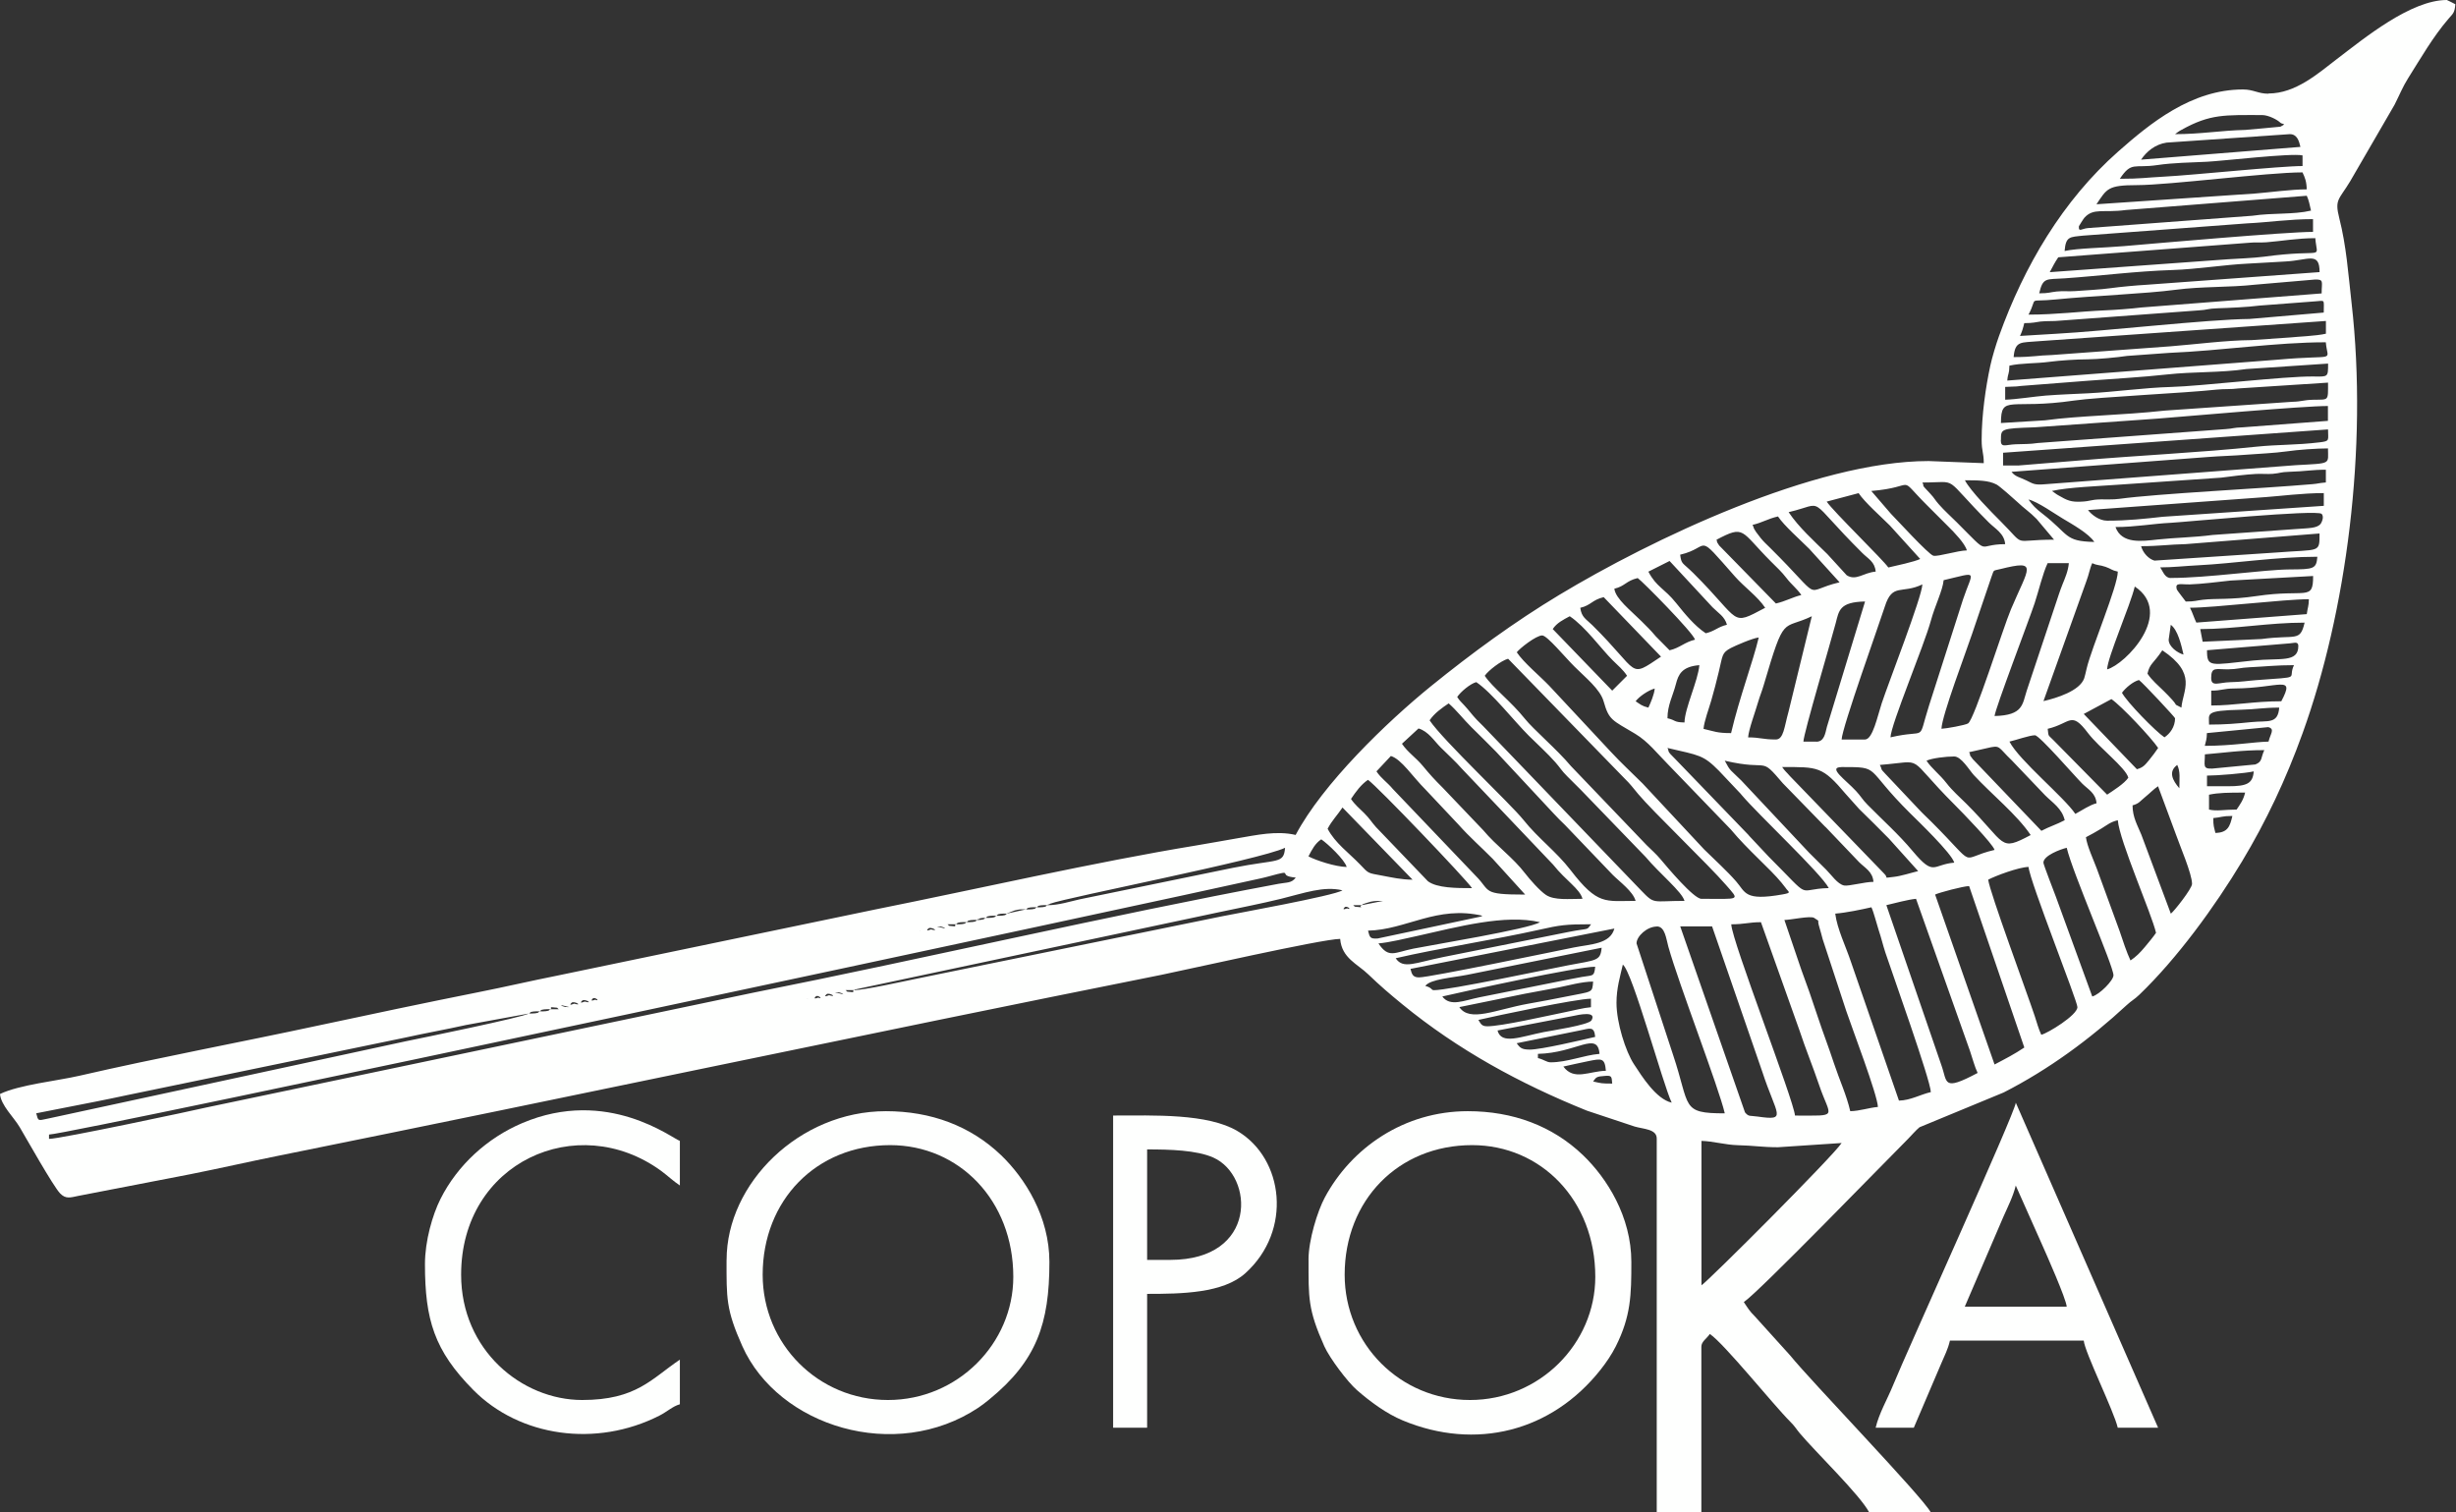 <?xml version="1.0" encoding="UTF-8"?> <svg xmlns="http://www.w3.org/2000/svg" width="661" height="407" viewBox="0 0 661 407" fill="none"><rect x="0" y="0" width="661" height="407" fill="#333333" stroke="none"/><path d="M457.927 345.918V307.04C460.972 307.111 464.388 308.107 467.632 308.192C472.029 308.292 474.292 308.747 478.504 308.747L495.652 307.609C493.119 311.394 459.976 344.537 457.927 345.903V345.918ZM433.906 291.614C431.045 291.614 430.946 291.543 428.768 291.044C429.608 289.892 429.651 289.707 431.956 289.55C433.778 289.422 433.749 289.65 433.906 291.614ZM420.771 287.031C422.934 286.533 424.94 286.106 427.388 285.594C431.088 284.84 431.913 284.669 432.198 288.17C427.644 288.27 423.617 290.916 420.757 287.031H420.771ZM417.341 285.893C416.231 285.893 415.491 285.11 413.912 284.755V283.616C424.314 283.388 429.978 277.355 430.49 283.616C426.25 283.972 421.81 285.893 417.341 285.893ZM411.62 282.463C409.5 282.463 409.03 281.908 408.191 280.756L425.353 277.283C427.744 276.828 429.081 276.031 429.323 279.048C425.794 279.859 414.822 282.478 411.606 282.478H411.62V282.463ZM403.054 277.326L423.204 273.455C424.912 273.085 429.85 271.99 428.327 274.594C427.601 275.86 417.284 277.397 415.477 277.753C409.201 279.005 404.078 281.24 403.039 277.326H403.054ZM142.377 272.744C140.698 273.797 113.105 279.432 109.263 280.215L12.793 301.063C10.161 301.604 10.331 301.789 9.748 299.611L25.985 296.424C31.763 295.285 36.672 294.161 42.564 292.994L108.878 279.276C114.67 277.995 119.751 277.113 125.457 275.846L142.363 272.758L142.377 272.744ZM435.058 269.884C435.058 265.956 436.04 262.754 436.766 259.595C439.342 261.488 447.539 291.784 449.915 296.751C445.717 295.769 441.96 289.764 439.726 286.348C437.534 282.976 435.058 275.277 435.058 269.884ZM145.238 272.175C144.626 272.559 145.238 272.502 144.056 272.701C143.53 272.787 142.918 272.744 142.392 272.744C143.003 272.36 142.392 272.417 143.573 272.217C144.099 272.132 144.711 272.175 145.238 272.175ZM148.098 271.605C147.486 271.99 148.098 271.933 146.917 272.132C146.39 272.217 145.778 272.175 145.252 272.175C145.864 271.79 145.252 271.847 146.433 271.648C146.96 271.563 147.571 271.605 148.098 271.605ZM148.098 271.605C149.165 270.922 146.831 270.951 149.236 271.136C150.46 271.221 149.735 271.207 150.375 271.605H148.098ZM400.179 276.188C398.656 276.188 398.486 275.362 397.888 274.48C402.655 273.37 424.314 268.774 428.185 268.774V271.065C426.065 271.25 423.759 271.89 421.468 272.345C416.231 273.399 404.149 276.202 400.179 276.202V276.188ZM150.944 270.467L153.235 271.036C152.908 271.036 152.31 271.036 152.125 271.008C151.115 270.709 151.485 270.823 150.944 270.467ZM153.819 269.884C154.488 269.215 157.077 270.837 154.53 270.111C154.459 270.097 152.823 270.88 153.819 269.884ZM156.665 269.314C157.334 268.646 159.924 270.268 157.376 269.542C157.305 269.528 155.669 270.31 156.665 269.314ZM217.273 268.745L217.43 268.902C217.43 268.902 217.202 268.788 217.273 268.745ZM159.525 268.745C160.123 268.147 161.688 269.656 160.166 269.044C160.166 269.044 158.572 269.713 159.525 268.745ZM219.55 268.176C220.148 267.578 221.713 269.087 220.19 268.475C220.19 268.475 218.596 269.144 219.55 268.176ZM222.41 267.607C223.079 266.938 225.669 268.56 223.122 267.834C223.051 267.82 221.414 268.603 222.41 267.607ZM224.687 267.037C225.014 267.037 225.612 267.037 225.797 267.066C226.836 267.365 226.409 267.222 226.978 267.607L224.687 267.037ZM229.853 266.468C228.786 267.151 231.119 267.123 228.714 266.938C227.491 266.852 228.216 266.867 227.576 266.468H229.867H229.853ZM392.751 271.036L410.325 267.45C413.058 266.895 416.317 266.383 419.476 265.742C421.895 265.259 425.837 264.163 428.768 264.163C428.512 267.308 428.726 266.739 421.397 268.219C418.038 268.902 415.078 269.442 411.293 270.125C402.556 271.691 395.554 275.206 392.751 271.022V271.036ZM388.168 268.176C394.828 266.625 424.471 260.164 429.323 260.164C429.081 262.996 428.541 262.398 425.78 262.911C423.645 263.295 421.724 263.693 420.031 264.021L398.13 268.404C394.088 269.215 390.289 271.05 388.168 268.162V268.176ZM385.892 266.468C385.109 266.468 385.564 265.856 383.6 265.33C384.967 263.48 391.015 263.11 394.899 262.341L431.059 255.055C430.761 258.641 429.665 258.328 422.066 259.78C415.975 260.947 389.99 266.482 385.906 266.482L385.892 266.468ZM445.916 249.32C448.136 249.32 448.435 252.693 449.019 254.785C451.779 264.718 462.58 292.61 464.203 299.626C452.277 299.626 454.995 297.932 450.271 283.844L440.452 253.888C440.452 251.967 443.298 249.349 445.916 249.349H445.902L445.916 249.32ZM465.924 248.751C469.582 248.751 470.649 248.182 473.936 248.182L484.296 277.269C485.919 282.207 487.825 286.804 489.59 291.998C492.621 300.977 495.183 300.223 483.101 300.223C482.759 296.025 466.081 253.191 465.953 248.78H465.939L465.924 248.751ZM381.893 263.039C380.157 263.039 379.957 262.042 379.616 260.748L434.489 249.89C433.365 254.116 428.028 254.088 423.588 254.984C418.963 255.909 384.838 263.039 381.907 263.039H381.893ZM247.556 250.459L247.741 250.615C247.741 250.615 247.513 250.501 247.556 250.459ZM452.206 249.32H460.787L474.292 288.412C478.163 300.266 481.18 301.646 473.068 300.494C470.934 300.181 470.663 300.607 469.639 299.355L452.22 249.335H452.206V249.32ZM249.847 249.89C250.516 249.221 253.106 250.843 250.558 250.117C250.487 250.103 248.851 250.886 249.847 249.89ZM252.124 249.32C252.451 249.32 253.049 249.32 253.234 249.349C254.273 249.648 253.846 249.505 254.415 249.89L252.124 249.32ZM375.617 257.887C387.243 255.183 402.342 252.892 414.253 250.217C419.888 248.95 421.326 248.737 428.213 248.737C426.933 250.501 427.858 249.69 422.251 250.786L388.439 257.56C380.911 259.068 377.652 260.918 375.631 257.887H375.617ZM257.289 248.751C256.222 249.434 258.556 249.391 256.151 249.221C254.927 249.135 255.653 249.15 255.013 248.751H257.304H257.289ZM480.226 247.584C481.877 247.584 487.185 246.403 488.238 247.015C490.173 248.424 488.822 246.858 489.675 249.591C490.102 250.957 490.202 251.526 490.543 252.736L496.905 272.104C498.399 276.558 505.329 294.702 505.414 297.904C503.009 298.103 500.533 298.999 497.972 299.042C496.947 294.631 495.069 290.646 493.617 286.249C492.095 281.624 490.672 278.023 489.192 273.541C487.669 268.916 486.374 265.187 484.752 260.833L480.255 247.598H480.24L480.226 247.584ZM371.035 253.888C373.938 253.646 378.52 252.522 381.565 251.853C392.224 249.477 405.046 245.976 414.467 248.182C411.535 250.032 384.967 254.372 380.398 255.297C375.332 256.308 373.781 258.044 371.006 253.917H371.021L371.035 253.888ZM260.136 248.168C259.524 248.552 260.136 248.495 258.954 248.694C258.428 248.78 257.816 248.737 257.289 248.737C257.901 248.353 257.289 248.41 258.471 248.21C258.997 248.125 259.609 248.168 260.136 248.168ZM262.996 247.584C262.384 247.968 262.996 247.911 261.815 248.111C261.288 248.196 260.676 248.153 260.15 248.153C260.762 247.769 260.15 247.826 261.331 247.627C261.858 247.541 262.469 247.584 262.996 247.584ZM493.945 245.877C496.919 245.635 500.96 244.781 503.664 244.169C504.304 245.507 505.002 248.41 505.599 250.245C506.354 252.48 506.709 254.173 507.435 256.393C509.314 262.028 519.588 290.746 519.659 293.905C516.785 294.574 514.223 296.125 511.078 296.196L498.143 258.812C496.819 254.813 494.443 249.975 493.93 245.877H493.945ZM265.273 247.015C265.159 247.1 265.002 247.1 264.931 247.243C264.86 247.399 264.632 247.399 264.547 247.442C263.779 247.598 263.793 247.584 262.982 247.584C263.096 247.499 263.252 247.228 263.323 247.356C263.394 247.485 263.622 247.2 263.707 247.157C264.476 247.001 264.462 247.015 265.273 247.015ZM368.174 250.459C378.534 250.231 386.674 243.571 399.041 246.46C398.913 246.545 398.713 246.46 398.656 246.645L370.793 252.565C368.687 252.707 368.658 252.252 368.189 250.459H368.174ZM268.133 246.446C267.521 246.83 268.133 246.773 266.952 246.972C266.426 247.058 265.814 247.015 265.287 247.015C265.899 246.631 265.287 246.688 266.468 246.488C266.995 246.403 267.607 246.446 268.133 246.446ZM271.008 245.877C270.396 246.261 271.008 246.204 269.827 246.403C269.3 246.488 268.688 246.446 268.162 246.446C268.774 246.062 268.162 246.118 269.343 245.919C269.869 245.834 270.481 245.877 271.008 245.877ZM271.008 245.877C271.122 245.791 271.321 245.563 271.378 245.677L273.029 245.037C274.494 244.667 274.523 244.724 276.159 244.724L271.022 245.862L271.008 245.877ZM507.663 243.6C509.826 243.102 513.54 242.077 515.675 241.892L530.19 282.819C530.916 284.94 531.428 287.017 532.253 288.753C522.69 293.819 524.199 291.315 522.463 286.562L507.691 243.6H507.677H507.663ZM361.899 244.169C362.496 243.571 364.062 245.08 362.539 244.468C362.539 244.468 360.945 245.137 361.899 244.169ZM278.991 244.169C278.379 244.553 278.991 244.496 277.81 244.695C277.283 244.781 276.672 244.738 276.145 244.738C276.757 244.354 276.145 244.411 277.326 244.212C277.853 244.126 278.465 244.169 278.991 244.169ZM366.467 243.6C365.399 244.283 367.733 244.24 365.328 244.069C364.104 243.984 364.83 243.998 364.19 243.6H366.467ZM281.852 243.6C281.24 243.984 281.852 243.927 280.67 244.126C280.144 244.212 279.532 244.169 279.005 244.169C279.617 243.785 279.005 243.842 280.187 243.642C280.713 243.557 281.325 243.6 281.852 243.6ZM366.467 243.6C367.221 243.13 365.983 243.628 367.619 243.045C367.861 242.959 368.872 242.675 368.943 242.66C370.224 242.404 370.85 242.461 372.187 242.461L366.481 243.6H366.467ZM520.812 240.739C521.908 240.213 528.34 238.491 529.962 238.462L544.819 281.908C542.172 283.687 539.71 284.954 536.807 286.476L520.812 240.753V240.739ZM229.853 266.468C229.967 266.383 230.18 266.155 230.223 266.269L328.3 245.45C333.879 244.268 339.372 243.201 344.737 241.892C351.069 240.327 356.206 238.405 361.301 239.601C359.238 241.052 331.815 245.976 328.855 246.602L246.73 263.38C243.173 264.092 232.628 266.468 229.824 266.468H229.839H229.853ZM535.099 236.74C537.006 235.73 543.268 233.368 545.957 233.311C546.285 237.196 559.107 269.357 559.107 271.036C559.107 273.199 551.137 278.066 549.387 278.479C548.675 276.999 548.177 275.149 547.608 273.399C545.559 267.237 535.526 240.17 535.099 236.755V236.74ZM13.192 306.47V305.332C18.514 305.332 313.984 242.077 339.258 236.399C340.097 236.2 340.823 236.043 341.563 235.83C349.091 233.766 343.185 235.702 348.735 236.171C347.597 237.722 346.387 237.424 344.11 237.85C297.961 246.46 249.064 257.93 202.53 267.194L55.599 298.032C52.312 298.814 16.251 306.499 13.192 306.499V306.47ZM549.956 232.158C549.956 230.266 554.524 228.558 556.232 228.159C557.797 234.862 568.812 259.965 568.812 262.469C568.812 263.864 565.055 267.664 563.105 268.176L553.329 241.38C552.945 240.327 549.956 232.671 549.956 232.172V232.158ZM355.595 225.883C357.302 227.021 361.941 231.404 362.439 233.325C359.38 233.254 354.214 231.561 352.151 230.465C353.09 228.672 353.93 226.992 355.58 225.897L355.595 225.883ZM281.852 243.6C281.965 243.514 282.179 243.287 282.221 243.4C282.293 243.514 282.52 243.258 282.606 243.215C287.216 241.479 339.044 231.418 345.861 228.159C345.491 232.614 343.982 231.105 331.815 233.553L290.561 242.034C288.113 242.561 284.996 243.614 281.852 243.614H281.837L281.852 243.6ZM561.398 225.313C562.949 224.502 564.016 223.919 565.439 223.051C567.047 222.069 568.043 221.172 569.979 220.745C570.448 226.381 579.044 245.791 580.267 251.042C579.584 252.067 578.19 253.746 577.236 254.885C576.013 256.35 574.874 257.503 573.394 258.485C572.441 256.493 571.217 252.864 570.463 250.558L564.343 233.809C563.433 231.361 561.711 227.704 561.398 225.313ZM357.316 223.022C358.483 220.802 359.906 219.422 361.315 217.316L380.171 236.74C377.197 236.74 374.55 236.129 372.102 235.673C367.947 234.89 368.502 235.204 366.011 232.614C362.966 229.454 359.351 226.921 357.302 223.022H357.316ZM596.248 224.161C595.864 222.481 595.679 222.424 595.679 220.162C597.871 219.977 597.928 219.593 600.816 219.593C600.176 222.325 599.635 224.089 596.248 224.161ZM573.963 216.732C575.728 216.263 576.012 215.565 577.393 214.455C578.688 213.416 579.513 212.463 580.808 211.595L585.604 224.516C586.657 227.576 589.959 235.161 589.959 237.879C589.959 239.117 585.177 245.208 584.252 245.891L576.326 224.659C575.301 222.126 573.949 219.977 573.949 216.732H573.963ZM363.606 215.01C364.859 213.132 366.31 211.125 368.174 209.873C370.537 211.453 394.515 236.527 396.18 239.017C391.996 239.017 386.76 239.003 384.312 237.167L370.323 222.581C368.986 221.073 368.715 220.389 367.178 218.853C365.798 217.486 364.603 216.519 363.592 214.996L363.606 215.01ZM601.969 217.871C598.525 217.871 596.69 218.369 594.527 217.871V213.872C597.06 213.331 599.706 213.303 604.246 213.303C603.776 215.295 602.923 216.433 601.955 217.871H601.969ZM599.692 211.595H593.986V208.735C596.618 208.735 604.331 208.123 606.566 207.596C606.295 210.883 604.73 211.595 599.692 211.595ZM585.974 205.86C586.87 207.738 586.543 209.489 586.543 212.136C584.707 210.015 583.498 207.667 585.974 205.86ZM370.466 207.582L374.336 203.455C377.211 204.337 380.128 208.977 383.757 212.591L392.623 222.012C395.412 225.171 398.756 228.102 401.773 231.162L410.482 240.753C398.656 240.753 401.303 239.828 397.205 235.744L374.877 212.349C373.354 210.513 371.746 209.532 370.466 207.61V207.582ZM495.652 206.429C506.425 206.429 501.558 206.458 514.095 218.867C516.016 220.774 525.295 229.668 525.963 232.158C520.086 232.642 520.627 236.029 514.778 229.056C510.964 224.502 506.852 220.859 502.654 216.604C501.188 215.124 500.875 214.327 499.523 212.876C496.791 209.916 491.71 206.443 495.652 206.443V206.429ZM505.927 205.86C518.592 204.85 512.416 202.943 526.077 216.59C528.198 218.71 536.366 227.121 536.807 228.729C526.718 231.077 532.68 234.022 519.802 221.158C518.549 219.906 517.539 219.009 516.372 217.743L507.492 208.336C505.827 206.6 506.738 207.383 505.941 205.874L505.927 205.86ZM479.657 206.429C489.391 206.429 490.415 206.173 496.862 213.801L500.377 217.728C503.166 220.489 505.671 222.894 508.403 225.712L516.244 234.435C514.479 234.848 511.619 235.787 509.684 235.986C506.539 236.314 508.474 236.413 507.065 235.075L481.763 208.891C480.781 207.738 480.482 207.653 479.643 206.429H479.657ZM464.203 204.722C476.74 207.639 473.381 203.227 479.842 210.812L491.127 222.396C491.212 222.481 491.34 222.595 491.426 222.666L500.363 232.03C501.971 233.624 503.991 234.563 504.219 237.324C501.885 237.324 497.531 238.548 496.321 238.306C494.542 237.95 492.891 235.431 491.483 234.037C489.818 232.372 488.565 231.134 486.9 229.483L468.628 210.03C465.697 207.112 465.754 207.696 464.203 204.736H464.217L464.203 204.722ZM518.507 204.722C519.915 204.039 523.715 203.583 525.949 203.583C527.87 203.583 529.991 207.24 531.229 208.592C535.911 213.673 542.855 219.251 546.527 224.73C537.946 229.269 540.194 227.263 529.222 216.305C527.401 214.484 525.465 212.819 523.886 210.77C522.007 208.35 519.93 206.87 518.492 204.722H518.507ZM529.948 202.43C531.4 202.089 533.335 201.676 534.673 201.363C538.572 200.424 537.547 200.936 541.461 204.65L550.397 214.014C552.461 216.078 554.951 217.558 555.691 220.731C553.642 221.827 551.408 222.524 549.415 223.591L530.958 204.309C529.592 202.544 530.645 203.725 529.962 202.43H529.948ZM593.402 203.014C598.739 202.573 603.25 201.875 609.412 201.875C608.43 203.91 608.971 204.978 606.993 205.732L595.409 206.842C592.691 206.97 593.417 205.945 593.417 203.014H593.402ZM448.777 201.292C457.415 203.313 458.368 203.128 462.637 207.44L468.458 213.601C468.543 213.701 468.643 213.829 468.714 213.915C473.225 219.265 490.102 235.019 492.194 239.003C483.03 239.217 488.195 242.717 476.057 230.579L470.806 224.986C470.72 224.886 470.621 224.758 470.549 224.673L450.911 204.309C448.335 201.804 449.388 202.416 448.777 201.292ZM540.806 199.584C542.499 199.2 546.242 197.877 547.679 197.877C548.889 197.877 558.452 208.948 560.402 210.883C562.01 212.477 564.03 213.416 564.258 216.177C562.465 216.604 560.259 218.127 558.552 219.038C555.506 214.498 543.51 204.722 540.834 199.613H540.82L540.806 199.584ZM377.325 200.154L381.779 196.041C384.454 196.838 385.977 199.399 387.756 201.164C389.691 203.099 391.698 204.878 393.462 206.899L417.982 232.671C421.497 237.082 425.154 239.145 425.908 241.892C422.293 241.892 418.352 242.347 416.089 240.853C414.395 239.729 411.692 236.641 410.468 235.047C407.166 230.721 402.783 227.718 399.211 223.449L388.325 212.036C386.034 209.745 384.967 208.592 382.875 206.059C381.025 203.839 378.876 202.473 377.325 200.168H377.31L377.325 200.154ZM551.095 196.141C557.356 194.675 557.342 191.16 561.953 197.279C564.913 201.178 572.113 206.614 572.811 209.29C571.715 210.912 568.826 212.705 567.104 213.858L552.632 199.172C551.109 197.606 551.394 198.403 551.109 196.126L551.095 196.141ZM610.536 199.584C606.58 199.67 600.774 200.723 593.388 200.723C593.701 199.371 593.929 199.029 593.957 197.293L610.465 195.685C612.358 196.183 611.048 197.45 610.55 199.57L610.536 199.584ZM384.753 193.864C386.005 191.985 388.026 190.548 389.89 189.296C392.082 191.217 393.775 193.479 396.038 195.728C398.343 198.033 400.35 199.94 402.627 202.288L418.067 218.853C419.177 220.091 420.017 220.859 421.198 222.026L434.048 235.445C435.926 237.324 439.512 239.9 440.196 242.447C431.999 242.447 430.035 243.699 422.72 234.193C418.835 229.141 414.025 225.683 409.998 220.631C406.512 216.277 388.453 199.357 384.753 193.849H384.739L384.753 193.864ZM560.814 192.142C563.404 190.776 565.695 189.495 568.257 188.143C570.889 189.922 578.987 198.531 580.837 201.292C580.225 202.217 579.214 203.569 578.389 204.565C577.322 205.86 576.781 206.572 575.116 207.013L560.828 192.156H560.814V192.142ZM594.541 195.002C594.541 192.028 593.303 191.245 603.122 191.003C607.22 190.904 609.127 190.434 613.425 190.434C613.055 194.959 610.451 193.878 605.911 194.333C601.827 194.746 598.81 195.002 594.569 195.002H594.555H594.541ZM392.181 187.574C393.121 186.165 395.725 183.988 397.319 183.575C401.559 186.421 407.451 194.006 411.464 198.005C413.855 200.381 416.43 202.672 418.608 205.148C419.931 206.643 420.216 207.34 421.753 208.877C423.133 210.257 424.101 211.211 425.481 212.591L442.899 230.621C446.642 235.09 452.69 239.985 453.359 242.447C444.65 242.447 445.404 243.486 441.775 239.729L399.183 195.429C398.486 194.746 398.144 194.419 397.475 193.721C397.048 193.266 397.034 193.252 396.664 192.825L396.138 192.213C396.052 192.113 395.953 191.985 395.881 191.9C395.796 191.8 395.696 191.672 395.625 191.587L394.843 190.662C394.458 190.206 394.373 190.135 394.031 189.751C393.106 188.726 392.936 188.712 392.196 187.588L392.181 187.574ZM571.103 186.435C572.085 185.098 574.091 183.418 575.671 183.006C576.653 183.66 585.39 193.052 585.39 193.294C585.39 195.657 583.982 197.478 582.53 198.432C580.111 196.809 572.426 188.94 571.089 186.421H571.103V186.435ZM443.639 190.434C441.903 190.021 441.448 189.538 440.21 188.726C441.121 187.474 443.639 185.752 445.347 185.297C445.219 186.905 444.223 189.196 443.639 190.434ZM613.98 188.726C606.466 188.726 601.414 189.865 595.124 189.865V185.866C597.999 185.866 598.269 185.297 601.386 185.283C613.539 185.197 617.822 181.455 613.98 188.726ZM399.61 181.853C400.563 180.444 404.021 177.783 405.886 177.285L437.179 209.446C438.943 211.182 439.356 211.851 440.921 213.715C444.707 218.255 459.848 232.756 464.516 238.149C468.258 242.461 468.472 241.892 457.913 241.892C455.835 241.892 448.691 233.354 446.884 231.205C445.731 229.824 444.479 228.743 443.184 227.462L422.777 206.145C419.106 201.747 412.716 196.326 410.382 193.408C406.682 188.769 401.673 184.998 399.61 181.881V181.853ZM577.962 181.284C578.617 178.495 579.513 178.68 581.961 175.008C591.453 181.369 587.497 185.695 587.098 190.434C584.636 189.139 586.344 190.249 584.622 188.328C583.74 187.332 583.284 186.919 582.374 185.994C580.751 184.372 579.172 183.12 577.948 181.27L577.962 181.284ZM453.345 194.433C450.328 194.362 451.167 193.849 448.777 193.294C448.777 189.751 450.257 187.204 451.039 184.13C451.708 181.526 452.633 179.391 457.358 179.007C457.002 183.233 453.43 190.576 453.359 194.433H453.345ZM595.11 182.422C595.11 179.348 596.476 180.16 599.664 180.131C602.154 180.103 602.923 179.69 605.399 179.576C609.526 179.391 612.571 179.007 617.395 179.007C615.517 182.906 620.028 182.066 607.149 183.048C604.744 183.233 603.406 183.518 600.233 183.589C597.159 183.66 595.11 184.955 595.11 182.451H595.124L595.11 182.422ZM408.191 175.577C408.974 174.51 413.414 171.009 415.064 171.009C416.388 171.009 421.198 176.872 423.788 179.434C426.691 182.337 430.675 185.482 431.6 188.769C433.038 193.835 433.834 193.75 440.067 197.464C443.597 199.57 446.101 202.886 448.947 205.732L465.796 223.193C470.592 228.942 476.327 233.709 479.486 237.566C479.515 237.594 480.539 238.904 480.539 238.904C481.308 240.085 482.432 240.241 479.728 240.711C469.439 242.532 469.838 240.156 467.248 237.196C464.715 234.293 461.485 231.404 458.667 228.615L442.102 210.869C439.171 207.952 436.296 205.319 433.507 202.302L416.957 184.557C414.381 181.867 410.084 178.338 408.234 175.563H408.205L408.191 175.577ZM593.972 174.994L616.228 173.144C617.324 173.101 618.562 172.489 618.562 173.855C618.562 178.438 613.667 177.015 606.466 177.755C594.811 178.993 593.986 179.69 593.986 174.994H593.972ZM583.669 172.148L584.238 168.149C586.116 169.515 587.041 173.457 587.667 176.161C586.074 175.734 583.669 174.04 583.669 172.162V172.148ZM465.924 197.293C462.068 197.293 461.47 196.838 458.482 196.155C458.667 194.049 459.891 190.847 460.56 188.527C461.356 185.766 461.897 183.66 462.58 180.828C463.676 176.36 463.334 175.72 465.853 174.382C467.02 173.77 471.816 171.692 473.339 171.564C471.859 177.897 468.144 187.702 465.896 197.293H465.91H465.924ZM417.91 169.273C419.02 167.622 420.7 166.797 422.478 165.844C426.705 168.675 430.903 174.595 434.048 177.712C435.514 179.163 436.837 180.231 437.904 181.867L433.906 185.866L417.896 169.287H417.91V169.273ZM592.819 172.717L592.164 169.302C601.685 169.287 610.479 167.565 620.255 167.565C619.017 172.873 617.907 170.725 608.672 171.977L592.819 172.703V172.717ZM477.921 199.015C474.434 199.015 473.751 198.446 470.478 198.446C470.677 196.169 472.357 191.757 473.125 189.082C473.694 187.161 474.121 186.264 474.691 184.343C480.397 164.933 479.557 169.729 487.626 165.844L481.35 191.572C480.198 195.642 480.07 199.015 477.921 199.015ZM567.104 180.145C567.175 176.958 573.351 162.912 574.547 157.846C585.305 165.032 572.028 178.822 567.104 180.145ZM425.339 163.567C428.213 162.898 428.469 161.446 431.614 160.706L447.04 176.716C438.089 182.707 441.576 181.113 428.598 168.291C426.89 166.598 425.652 166.171 425.31 163.567H425.325H425.339ZM620.839 165.274L591.111 167.551C590.442 166.171 590.129 164.947 589.403 163.552C596.049 163.552 614.691 161.261 621.408 161.261C621.365 163.211 621.067 163.51 620.839 165.26V165.274ZM488.793 199.584H485.364C485.406 197.393 492.806 172.489 494.058 167.694C494.941 164.307 495.055 162.016 501.956 161.873L491.682 195.628C491.227 197.421 490.985 199.613 488.807 199.613L488.793 199.584ZM434.489 158.429C437.364 157.761 437.62 156.309 440.765 155.569C441.989 156.38 455.693 170.255 456.191 172.148C453.402 172.802 452.107 174.368 449.346 175.008L445.646 171.265C444.194 169.529 443.298 168.69 441.761 167.153C438.801 164.207 434.831 161.162 434.475 158.429H434.489ZM501.928 199.015H495.652C495.723 195.913 505.969 167.366 507.293 163.197C509.314 156.821 511.804 159.952 517.382 157.277C517.297 160.592 508.204 183.916 506.453 189.224C505.301 192.711 504.034 199.015 501.942 199.015H501.928ZM588.251 161.859C587.895 161.332 585.945 158.942 585.832 158.557C585.348 156.665 586.927 157.334 589.347 157.277C592.52 157.177 597.373 156.565 600.333 156.238L622.547 155.014C622.547 161.916 620.754 158.415 607.348 160.407C600.119 161.475 596.49 160.991 592.89 161.404C591.083 161.603 590.827 161.887 588.237 161.887H588.251V161.859ZM549.956 188.726L561.554 156.309C562.209 154.63 562.451 152.894 563.105 151.556C564.571 152.253 565.041 151.969 566.691 152.552C568.285 153.107 568.171 153.434 569.979 153.833C569.979 157.704 562.949 174.268 561.625 179.79C561.327 181.013 561.184 181.782 560.942 182.522C559.775 185.937 553.485 187.873 549.97 188.684V188.712L549.956 188.726ZM508.801 198.446C508.887 194.959 517.852 173.756 519.673 167.01C520.727 163.111 522.861 158.885 523.103 156.138C532.709 153.904 531.001 153.349 528.311 161.347L519.161 189.922C515.917 200.139 519.033 196.041 508.816 198.432H508.801V198.446ZM443.639 153.847L449.346 150.973L460.915 163.439C462.424 164.961 464.188 165.915 464.786 168.135C462.296 168.718 461.57 169.842 459.08 170.426C456.02 168.377 453.501 165.26 451.153 162.343C447.894 158.259 445.845 158.045 443.639 153.847ZM536.807 192.711C536.992 190.648 546.086 166.882 547.594 162.343C548.661 159.127 549.785 154.274 551.095 151.556H556.801C556.616 153.719 555.762 155.598 555.094 157.263C554.368 159.084 553.884 160.649 553.172 162.77L545.459 185.909C544.278 189.538 544.549 192.512 536.821 192.697H536.807V192.711ZM522.52 196.141C522.605 192.611 529.208 175.264 530.745 170.639L535.968 155.27C536.75 153.221 536.209 153.676 538.415 153.136C548.732 150.574 546.014 152.652 541.233 163.951C539.098 168.974 531.385 193.65 529.678 194.689C528.923 195.159 523.772 196.084 522.534 196.126L522.52 196.141ZM584.252 155.555C582.644 155.555 582.203 153.904 581.392 152.694C584.764 152.694 587.838 152.324 591.68 152.125C601.13 151.656 612.656 149.834 623.685 149.834C623.415 153.093 622.789 153.221 616.242 153.249C609.298 153.292 594.256 155.541 584.252 155.541V155.555ZM452.206 149.279C460.673 147.315 456.034 142.776 466.935 155.142C469.539 158.088 472.969 160.436 475.075 163.567C465.512 168.633 468.87 167.295 455.778 154.274C452.69 151.214 452.562 151.983 452.192 149.279H452.206ZM576.254 146.988C581.107 146.988 583.654 146.533 588.265 146.433L624.268 143.573C624.268 148.909 624.482 147.771 612.813 148.681L579.841 150.873C578.275 150.432 576.738 148.795 576.254 147.002V146.988ZM461.926 145.28C469.681 141.182 468.344 142.833 476.654 151.143C478.277 152.766 479.472 153.833 480.81 155.569C482.162 157.348 483.642 158.401 484.808 160.137C482.546 160.664 480.568 161.816 477.964 162.414L462.694 146.803C461.655 145.28 462.367 146.049 461.968 145.252H461.94L461.926 145.28ZM471.645 141.267C474.377 140.627 475.758 139.617 478.519 138.99C480.212 141.509 484.524 145.295 486.943 147.714L495.097 156.708C484.638 159.155 491.355 162.257 476.384 147.415C475.388 146.433 474.719 145.85 473.865 144.796C473.68 144.583 472.798 143.416 472.627 143.174C471.602 141.609 472.257 142.377 471.674 141.267H471.659H471.645ZM569.381 141.837C574.789 141.837 579.399 140.926 584.238 140.698C587.511 140.542 623.585 137.055 624.824 138.293C625.663 139.133 624.695 140.826 624.596 140.94C623.614 142.207 621.465 142.107 617.922 142.377L595.494 143.971C590.613 144.626 585.191 144.697 580.694 145.195C576.511 145.65 571.032 146.476 569.353 141.837H569.367H569.381ZM481.365 137.838C491.824 135.39 485.534 133.227 501.231 148.838C502.782 150.389 504.589 151.172 504.817 153.833C501.515 154.103 499.566 156.409 497.018 154.815L491.81 149.123C488.21 145.565 484.125 141.936 481.379 137.823H481.365V137.838ZM567.104 140.129C564.97 140.129 562.863 138.478 561.967 137.268L609.924 133.768C613.439 133.526 619.757 132.7 625.421 132.7V136.13L582.06 139.076C577.364 139.602 572.569 140.129 567.118 140.129H567.104ZM491.639 134.992L500.22 132.715C501.914 135.234 506.226 139.019 508.645 141.438L516.799 150.432C515.205 151.2 510.31 152.239 508.218 152.723C506.894 150.731 493.39 137.624 491.639 135.006V134.992ZM545.943 134.422C548.391 134.992 553.002 138.279 555.122 139.531C557.698 141.082 562.138 143.544 563.66 145.85C555.463 145.665 557.057 143.928 549.615 138.179C548.049 136.97 546.939 135.917 545.943 134.422ZM503.65 132.131C516.472 131.064 510.224 127.577 518.649 135.988C520.698 138.023 522.306 139.659 524.355 141.694C525.864 143.188 528.852 146.234 529.35 148.126C526.874 148.169 521.666 149.834 520.357 149.564C519.09 149.293 510.153 139.488 508.915 138.265L503.621 132.117H503.636L503.65 132.131ZM517.368 129.854C527.643 129.854 522.42 127.748 535.242 140.584C536.949 142.292 539.426 143.53 539.668 146.447C531.627 146.447 536.067 149.991 526.661 140.584C524.982 138.905 523.331 137.453 521.808 135.717C520.698 134.465 520.698 134.138 519.517 132.871C516.585 129.783 518.165 131.349 517.382 129.854H517.368ZM528.795 129.257C532.211 129.257 535.171 129.228 537.376 130.409C538.173 130.836 542.016 134.223 542.955 135.105C544.833 136.898 546.214 137.724 548.121 139.659L552.817 145.238C541.034 145.238 545.63 147.472 538.387 140.243C536.01 137.866 530.346 132.174 528.824 129.242H528.81L528.795 129.257ZM552.247 132.131C556.488 131.135 565.211 130.808 570.007 130.452L597.814 128.545C599.948 128.246 604.744 127.663 607.121 127.549C608.601 127.464 610.18 127.634 611.66 127.521C613.809 127.336 613.652 127.037 616.242 126.966C620.298 126.866 622.105 126.411 625.976 126.411V129.84C623.728 130.039 623.941 130.167 622.376 130.295C608.515 131.505 580.766 132.829 570.363 134.252C568.57 134.494 567.161 134.351 565.368 134.394C562.565 134.465 562.75 134.878 560.202 135.006C557.356 135.148 556.388 134.693 553.927 133.27C553.813 133.199 553.67 133.127 553.571 133.056L552.233 132.117L552.247 132.131ZM541.375 126.98L594 123.009C597.999 122.696 600.731 122.682 604.787 122.355C607.405 122.156 612.429 121.914 615.346 121.487C618.477 121.031 623.486 120.676 626.545 120.676C626.545 125.016 627.684 124.646 617.907 125.187L550.326 130.324C547.48 130.58 547.124 130.139 545.36 129.285C543.681 128.46 542.343 128.303 541.375 126.98ZM543.097 125.272H539.098V121.843L626.56 115.567C626.56 118.527 627.143 118.698 624.311 119.039C617.865 119.822 613.297 119.594 607.206 120.22C592.406 121.786 575.23 122.568 559.178 123.963L543.083 125.286H543.097V125.272ZM538.529 118.413C538.529 115.396 538.415 115.311 547.637 114.998L580.766 112.65C589.19 111.995 619.672 109.263 626.531 109.263V113.261L603.634 114.998C600.788 115.097 601.215 115.339 599.023 115.481L548.448 119.224C546.157 119.566 544.862 119.466 542.442 119.566C539.696 119.679 538.486 120.604 538.486 118.413H538.515H538.529ZM538.529 113.831C538.529 106.032 541.048 110.33 558.21 107.797C564.571 106.858 588.052 105.79 596.59 104.851C598.582 104.638 600.432 104.808 602.396 104.538L626.56 102.973C626.56 108.067 626.83 107.484 622.589 107.583C619.686 107.655 619.672 108.067 616.854 108.138L582.63 110.501C570.946 111.781 559.861 111.838 550.369 113.119L538.515 113.845L538.529 113.831ZM539.668 107.555V104.125L542.756 103.997C543.097 103.955 543.666 103.898 543.88 103.869L562.01 102.46C569.139 101.905 576.539 101.521 583.199 100.781C590.457 99.984 597.472 100.354 604.602 99.315L626.574 97.85C626.574 101.521 626.617 101.379 622.618 101.322C614.862 101.222 592.207 103.94 584.28 104.14C577.179 104.325 568.94 105.506 561.967 105.847C558.039 106.047 554.681 106.146 550.568 106.459C547.708 106.687 542.542 107.498 539.682 107.569H539.668V107.555ZM540.237 102.403C540.422 100.184 540.763 100.909 540.806 98.405C543.794 97.707 548.277 97.821 551.251 97.409C554.51 96.982 558.808 96.711 561.953 96.697C564.486 96.683 569.751 96.199 572.469 95.786L583.669 94.975C598.098 94.363 612.528 92.115 625.962 92.115C626.417 97.636 629.249 95.331 612.998 96.797L540.237 102.418V102.403ZM541.944 96.114C542.314 91.574 544.065 92.271 548.391 91.844L625.99 86.38V89.809C623.343 90.421 618.192 90.606 616.513 90.805L605.982 91.531C599.18 91.574 590.883 92.67 584.209 93.196L552.219 95.544C548.291 95.644 547.224 96.099 541.944 96.099V96.114ZM543.666 90.393C544.207 89.254 544.477 88.344 544.805 86.963C547.181 86.963 547.907 86.693 549.131 86.536C550.952 86.337 552.646 86.494 554.439 86.294L591.695 83.534C594.199 83.406 594.071 83.05 596.832 82.965C599.891 82.865 604.901 82.666 608.117 82.239L623.116 81.1C625.862 80.915 625.407 80.403 625.407 84.117L605.413 85.839C594.213 85.939 566.435 89.126 553.372 89.824L543.666 90.407V90.393ZM545.943 84.686C548.661 79.549 545.246 81.399 553.286 80.588C563.803 79.549 577.279 79.079 585.547 77.984C592.719 77.044 599.749 77.4 607.035 76.603L622.931 75.237C625.563 75.123 624.838 75.806 624.838 78.966L576.311 82.751C573.608 83.093 569.054 83.42 566.535 83.519C559.633 83.818 553.5 84.672 545.972 84.672L545.943 84.686ZM548.818 78.966C549.842 74.54 550.71 75.251 555.634 74.91C565.496 74.227 574.661 72.989 584.835 72.662C591.168 72.462 598.682 71.253 604.829 70.954C608.914 70.755 611.191 70.57 615.118 70.37C621.252 70.057 624.283 67.61 624.283 73.231L577.407 76.66C575.216 76.774 570.519 77.201 568.015 77.557C565.396 77.941 560.772 78.154 558.509 78.34C556.83 78.468 555.179 78.268 553.485 78.453C551.678 78.653 551.422 78.937 548.832 78.937H548.818V78.966ZM551.664 73.245C552.532 71.623 552.945 70.74 553.955 69.246L605.498 65.319C607.007 65.162 608.458 65.319 609.953 65.205C613.823 64.906 618.32 64.095 623.13 64.095C623.628 70.242 626.09 66.799 609.255 69.09C606.566 69.445 601.969 69.616 599.65 69.773L551.678 73.245H551.664ZM555.663 67.538C555.99 63.568 557.029 63.81 560.672 63.412L604.801 60.11C610.607 59.84 616.015 58.972 622.518 58.972V62.401C615.303 62.401 579.883 65.532 571.729 66.229C566.094 66.713 559.192 66.784 555.634 67.553H555.648L555.663 67.538ZM620.839 52.682C621.38 53.806 621.664 55.314 621.977 56.681C617.167 57.805 611.731 57.236 606.21 58.061L561.967 61.377C560.245 61.519 559.377 62.6 559.505 60.893C559.505 60.85 560.8 58.772 560.985 58.602C563.433 55.869 566.179 57.335 572.099 56.524L620.839 52.682ZM564.244 54.959C567.061 50.761 567.289 49.836 575.102 49.821C583.91 49.807 610.223 46.392 619.686 46.392C620.355 47.786 620.782 48.868 620.825 50.96C616.669 50.96 610.991 51.757 607.064 52.07L564.23 54.973H564.244V54.959ZM570.534 48.099C573.707 43.361 574.362 45.353 580.581 44.428C584.907 43.788 589.503 43.745 593.972 43.531C598.269 43.318 616.598 41.155 619.7 41.824V44.684C613.61 44.684 590.257 47.132 582.53 47.53C577.307 47.801 576.297 48.114 570.534 48.114V48.099ZM576.254 42.948C577.692 40.813 579.983 38.85 583.099 38.38L616.271 36.103C618.235 36.103 618.747 37.91 619.131 39.533L576.269 42.962H576.254V42.948ZM585.405 36.089L586.059 35.605C586.97 35.007 586.287 35.406 587.112 34.95C594.897 30.61 598.781 30.966 608.843 30.966C610.536 30.966 612.998 32.261 613.738 33.029C614.222 33.513 615.645 33.129 613.738 34.096C613.724 34.096 604.687 34.965 604.289 34.965C597.6 35.121 592.307 36.103 585.405 36.103V36.089ZM610.536 25.217C607.676 25.217 606.537 24.078 603.663 24.078C589.745 24.078 578.617 33.257 570.078 40.785C555.15 53.962 544.762 71.608 538.003 90.45C537.22 92.627 536.124 96.256 535.669 98.405C534.416 104.182 533.335 111.753 533.335 118.37C533.335 121.544 533.904 121.757 533.904 124.646L519.047 124.077C488.338 124.077 444.123 145.351 419.618 160.123C407.607 167.352 396.109 175.777 385.208 184.6C373.212 194.319 355.965 210.983 348.707 224.701C343.527 223.492 338.148 224.744 333.039 225.598C328.941 226.281 325.639 226.936 321.854 227.547C294.616 232.016 263.366 239.188 235.588 244.752L149.934 262.569C143.103 263.921 135.803 265.629 128.673 267.037C114.471 269.869 99.586 273.014 85.611 276.003C64.152 280.613 42.777 284.584 21.374 289.508C15.326 290.902 5.237 291.913 0 294.417C0.256 297.491 3.728 300.664 5.322 303.382C6.788 305.844 14.359 319.321 16.166 321.156C17.674 322.722 18.87 322.309 21.076 321.84L51.301 315.991C58.915 314.482 67.069 312.618 74.924 311.038C154.26 295.029 233.297 278.18 312.618 262.341C318.41 261.189 355.893 252.679 360.689 252.679C361.116 257.859 365.3 259.367 368.274 262.242C371.419 265.273 374.023 267.493 377.41 270.268C392.381 282.535 409.016 291.614 427.089 298.9L439.968 303.183C442.387 303.88 445.888 303.852 445.888 306.399V407.01H457.898V362.425C457.898 361.016 459.336 360.276 460.175 358.996C464.074 361.614 477.28 378.079 481.777 382.562C483.129 383.913 483.215 384.298 484.367 385.692C488.651 390.801 500.548 402.257 503.066 407.01H519.645C517.411 402.798 487.1 371.391 481.82 364.802L472.314 354.285C470.791 352.763 470.464 352.108 469.326 350.415C473.381 347.711 506.539 313.486 513.483 306.542C514.437 305.588 515.646 304.151 516.614 303.368L539.269 294.004C551.408 287.8 562.422 279.703 572.355 270.51C573.736 269.229 574.39 269.03 575.799 267.678C585.974 257.901 596.092 243.998 603.406 231.831C609.881 221.058 615.204 209.83 619.729 197.279C631.441 164.862 637.346 120.733 632.906 81.641C631.982 73.501 631.512 66.3 629.577 58.673C628.296 53.607 629.491 53.806 632.494 48.825L644.462 28.191C645.785 25.587 646.639 23.395 648.133 21.019C651.634 15.483 654.722 10.018 659.005 5.023C660.215 3.615 660.628 3.501 660.827 1.138C660.599 1.01 658.607 0 658.536 0C648.802 0 636.279 10.303 628.808 15.995C623.899 19.752 617.836 25.16 610.536 25.16V25.202V25.217Z" fill="#FEFFFE"></path><path d="M361.899 343.058C361.899 323.064 376.272 308.179 396.209 308.179C414.708 308.179 429.352 322.993 429.352 343.627C429.352 361.572 414.367 376.771 395.625 376.771C376.884 376.771 361.899 361.772 361.899 343.044H361.884L361.899 343.058ZM352.179 339.059C352.179 349.305 351.98 352.337 356.406 362.27C357.871 365.543 362.681 371.904 365.172 374.081C368.758 377.212 373.098 380.428 377.552 382.278C397.119 390.403 417.583 385.337 430.818 368.56C432.298 366.681 433.777 364.504 434.873 362.327C438.943 354.215 439.057 348.523 439.057 339.643C439.057 327.376 432.454 317.045 426.065 310.897C417.825 302.999 407.166 299.043 395.042 299.043C377.88 299.043 363.734 308.891 356.548 322.282C354.598 325.925 352.165 333.709 352.165 339.045H352.151L352.179 339.059Z" fill="#FEFFFE"></path><path d="M205.263 343.058C205.263 323.064 219.635 308.179 239.573 308.179C258.072 308.179 272.716 322.993 272.716 343.627C272.716 361.572 257.731 376.771 238.989 376.771C220.247 376.771 205.263 361.772 205.263 343.044H205.248L205.263 343.058ZM195.543 339.059C195.543 349.305 195.344 352.337 199.784 362.27C209.432 383.843 240.91 393.733 263.323 378.834C264.277 378.194 265.358 377.354 266.255 376.614C278.977 366.226 282.435 356.25 282.435 339.643C282.435 327.376 275.832 317.045 269.443 310.897C261.203 302.999 250.544 299.043 238.42 299.043C215.153 299.043 195.557 318.439 195.557 339.059H195.543Z" fill="#FEFFFE"></path><path d="M542.514 319.049L549.558 334.873C550.825 337.705 556.033 349.445 556.232 351.651H528.796L539.099 327.658C540.223 325.083 541.831 321.966 542.514 319.063V319.049ZM504.789 384.225H515.077L522.435 366.992C523.36 364.758 524.228 363.249 524.797 360.787H560.815C561.071 363.889 568.926 379.728 569.965 384.225H580.823L542.528 296.764C542.3 299.553 513.199 363.676 509.456 372.883C507.976 376.512 505.699 380.397 504.803 384.239L504.789 384.225Z" fill="#FEFFFE"></path><path d="M114.372 340.198C114.372 355.168 116.89 363.479 127.378 374.066C139.873 386.689 160.45 389.62 177.456 380.983C179.519 379.944 181.127 378.407 182.977 377.923V365.912C175.392 370.993 171.323 376.77 156.679 376.77C140.428 376.77 124.105 363.351 124.105 343.044C124.105 312.733 155.427 298.801 177.84 315.038C179.548 316.276 181.156 317.827 182.977 319.037V307.026C181.085 306.528 163.524 292.454 140.499 302.273C131.093 306.272 123.109 313.601 118.555 322.651C116.392 326.963 114.372 333.965 114.372 340.198Z" fill="#FEFFFE"></path><path d="M315.009 339.06H308.733V309.332C314.767 309.332 322.039 309.517 326.55 311.524C337.593 316.476 338.475 339.06 315.009 339.06ZM299.583 384.228H308.733V348.21C318.04 348.21 329.183 348.054 335.174 342.646C347.882 331.176 345.519 311.837 333.096 304.423C325.027 299.599 310.54 300.211 299.583 300.211V384.228Z" fill="#FEFFFE"></path></svg> 